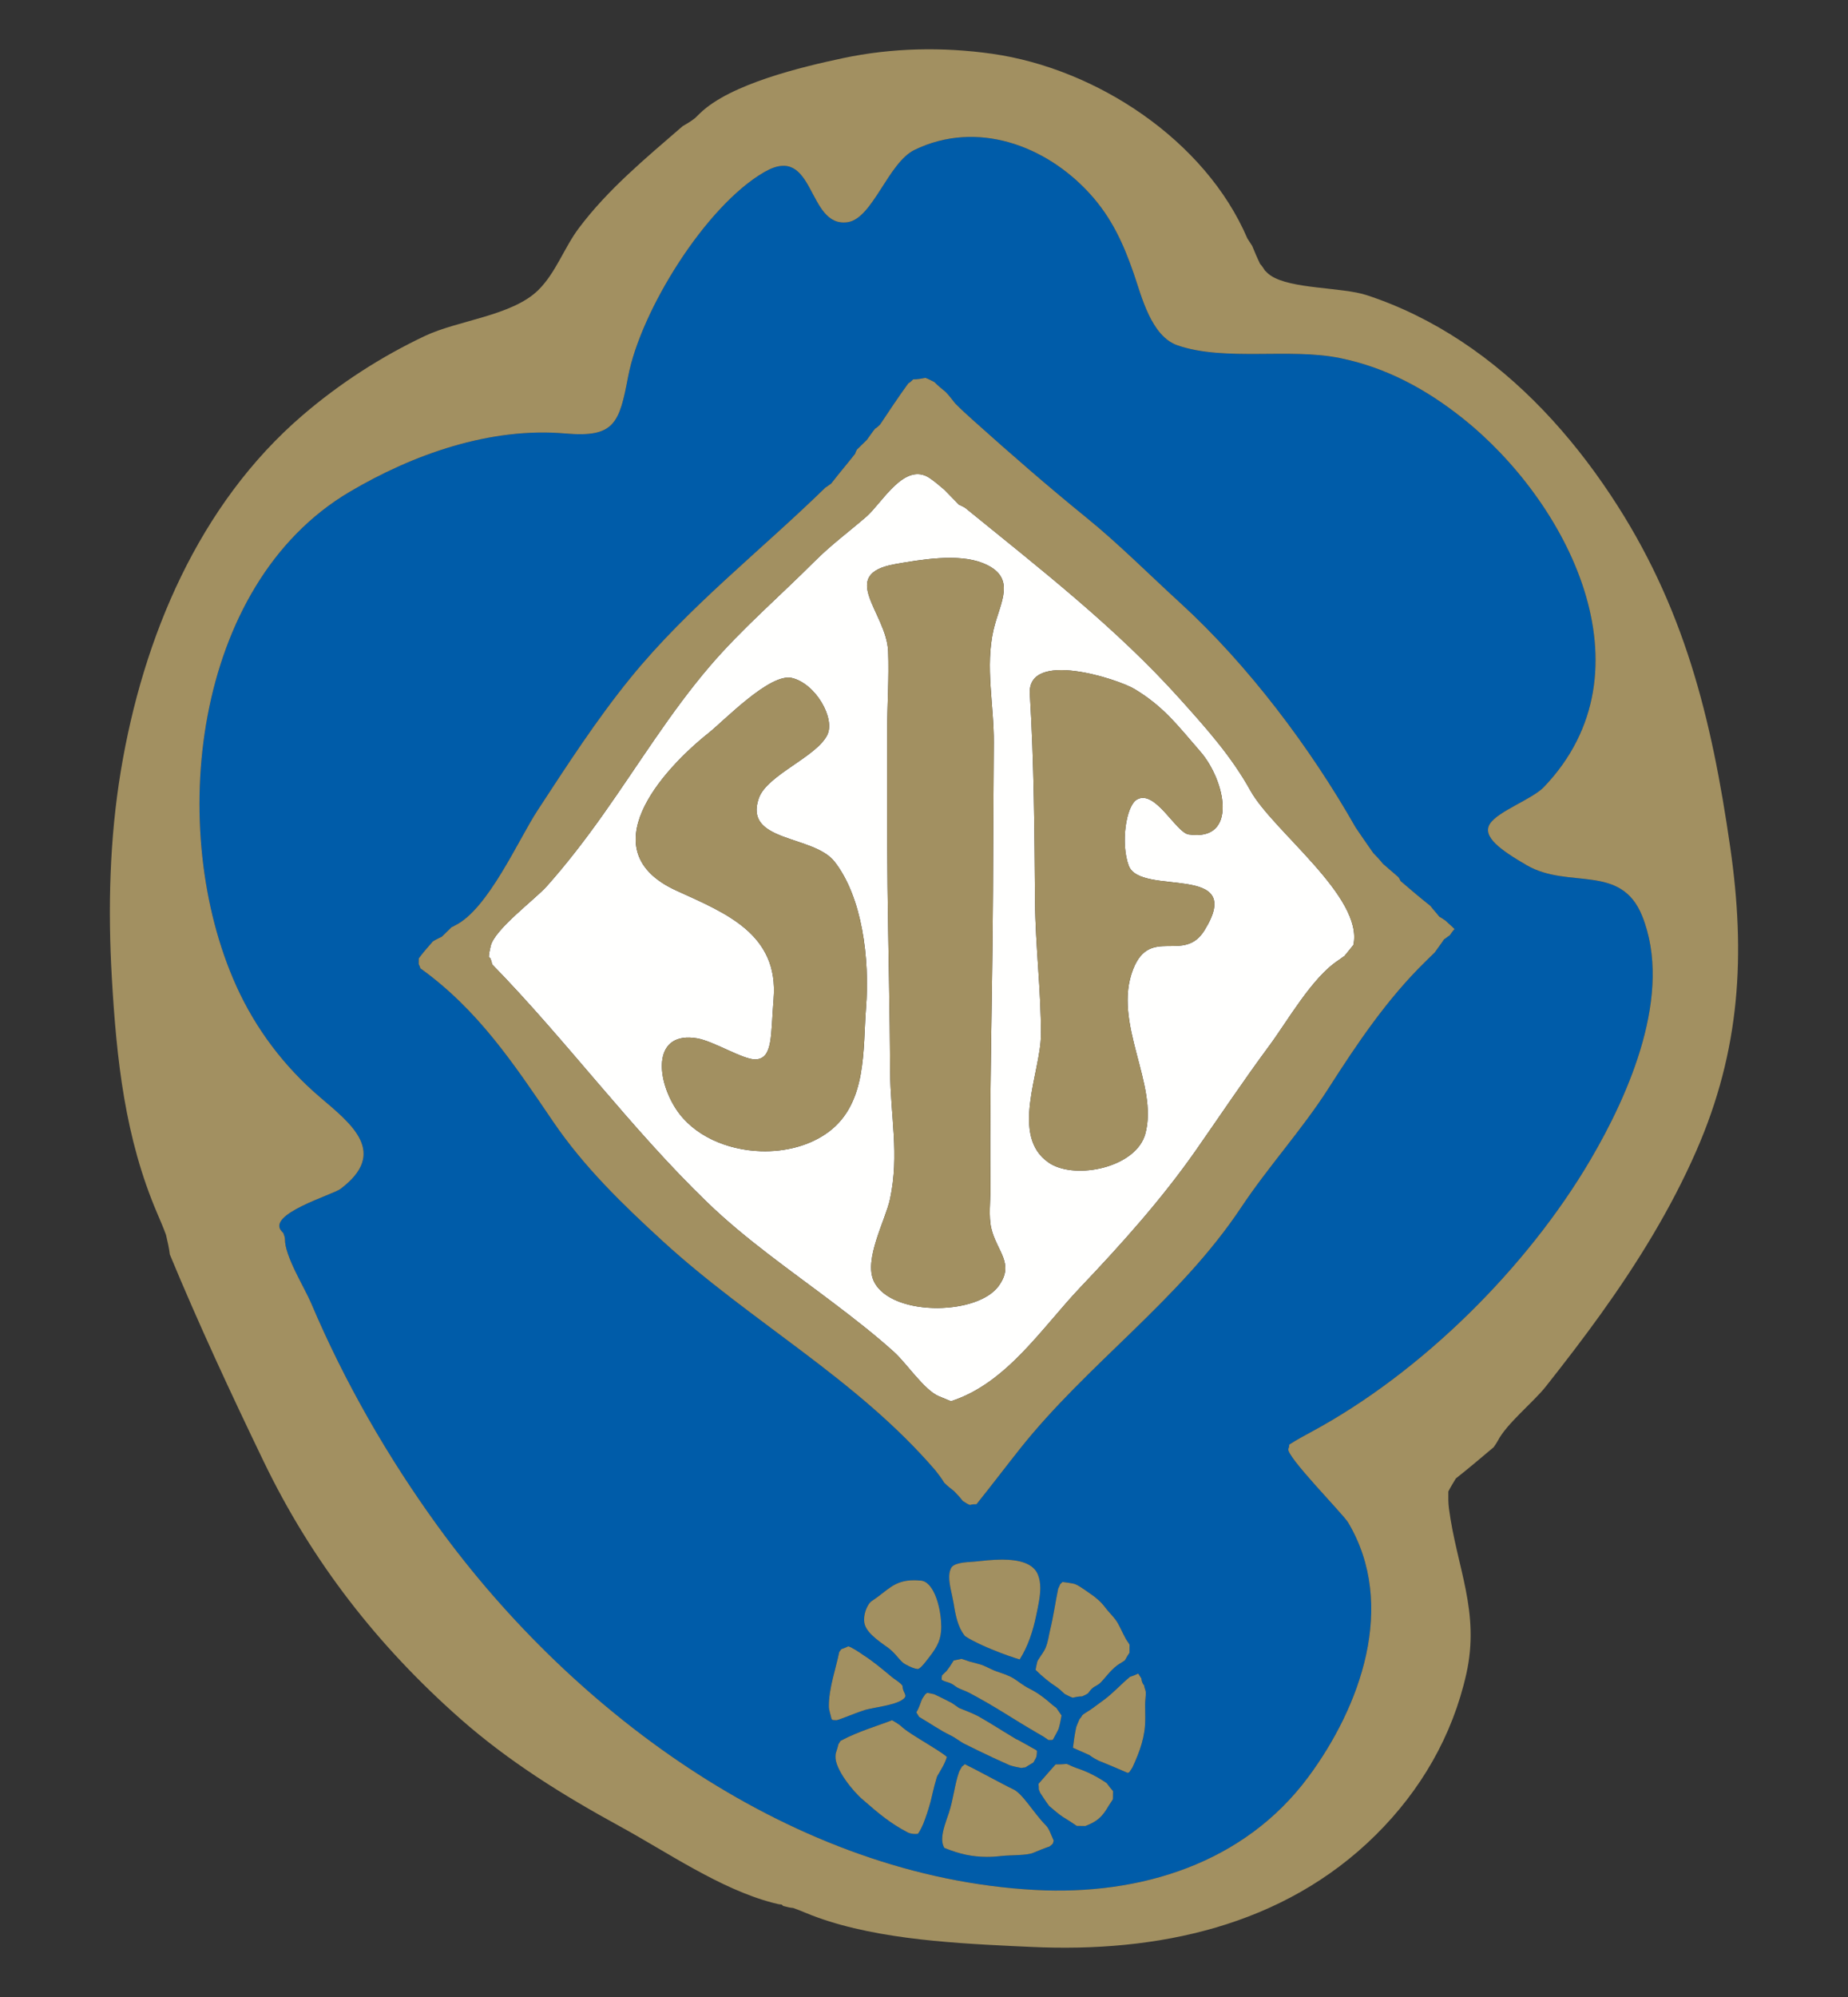 <?xml version="1.0" encoding="utf-8"?>
<!-- Generator: Adobe Illustrator 16.0.0, SVG Export Plug-In . SVG Version: 6.00 Build 0)  -->
<!DOCTYPE svg PUBLIC "-//W3C//DTD SVG 1.1//EN" "http://www.w3.org/Graphics/SVG/1.1/DTD/svg11.dtd">
<svg version="1.1" id="Layer_1" xmlns="http://www.w3.org/2000/svg" xmlns:xlink="http://www.w3.org/1999/xlink" x="0px" y="0px"
	 width="500px" height="540px" viewBox="0 0 500 540" enable-background="new 0 0 500 540" xml:space="preserve">
<rect x="0" y="0" width="500" height="540" fill="#333333" stroke="none"/>
<g>
	<path fill="#005CA9" d="M413.069,233.962c-7.019-4.078-12.106-7.705-9.976-11.148c2.122-3.436,11.463-6.683,14.629-9.987
		c30.238-31.58,6.08-77.461-22.056-99.786c-9.905-7.864-20.681-13.679-33.142-16.219c-13.66-2.781-31.057,0.944-43.877-3.415
		c-7.21-2.454-9.792-13.354-11.897-19.442c-2.829-8.171-6.012-15.151-11.916-21.625C282.91,39.256,264.24,32.41,247.469,40.52
		c-7.165,3.468-11.321,18.506-18.075,19.557c-11.184,1.692-8.7-21.564-22.585-13.557c-15.97,9.218-33.51,37.645-36.863,55.315
		c-2.389,12.604-3.65,16.542-16.958,15.385c-20.265-1.771-41.19,5.604-58.446,15.811c-42.54,25.175-49.584,91.573-30.604,133.591
		c5.234,11.59,13.013,21.88,22.683,30.107c8.552,7.279,18.469,14.996,5.519,24.75c-2.154,1.627-20.388,6.902-15.853,11.565
		c0.196,0.196,0.375,0.384,0.375,0.384c0.213,0.663,0.426,1.108,0.422,1.546c-0.066,4.72,5.236,13.028,7.109,17.437
		c9.026,21.274,20.728,41.657,34.3,60.338c37.047,50.997,96.582,94.771,161.513,98.306c28.546,1.562,56.626-7.213,73.917-30.467
		c14.076-18.935,24.191-46.459,10.828-68.902c-1.362-2.29-17.074-18.166-16.158-19.949c0.225-0.441,0.229-0.883,0.232-1.104
		c2.001-1.299,3.999-2.371,6.001-3.451c29.862-16.097,58.391-44.469,75.473-73.528c10.557-17.949,22.431-45.051,14.007-65.978
		C438.547,233.372,424.442,240.55,413.069,233.962z M224.98,464.808c-0.296-1.39-0.733-2.396-0.715-3.458
		c-0.017-4.851,1.888-10.127,2.795-14.608v0.007c0.06-0.122,0.293-0.434,0.576-0.801c0.532-0.181,1.14-0.401,1.863-0.752
		c0.604,0.032,3.149,1.658,4.043,2.331c2.701,1.71,5.177,3.819,7.751,5.953c0.649,0.531,1.467,1.022,2.101,1.554
		c0.316,0.254,0.562,0.508,0.688,0.688c0.116,0.164,0.08,0.174,0.111,0.174l0,0c0,0,0,0.015,0,0.023
		c0.022,0.94,0.38,1.537,0.583,1.979c0.149,0.319,0.184,0.541,0.184,0.67c-0.004,0.279-0.113,0.566-0.824,1.057
		c-2.185,1.505-7.833,2.103-10.1,2.749c-3.313,1.078-7.394,2.887-7.819,2.772l0,0c-0.005,0-0.005,0-0.005,0h-0.01
		c-0.01,0-0.022,0-0.034,0c-0.305,0-0.631-0.017-0.933-0.065C225.163,464.996,225.078,464.906,224.98,464.808z M280.353,436.853
		c-0.891,4.26-2.211,8.31-4.461,11.866c-1.289-0.367-4.438-1.421-7.235-2.599c-3.635-1.407-7.599-3.543-7.676-3.861
		c-1.82-2.282-2.457-5.48-2.974-8.77c-0.392-2.338-1.196-4.923-1.186-7.009c0-0.841,0.114-1.561,0.378-2.151
		c0.502-1.709,3.541-1.865,6.505-2.061c2.064-0.213,4.761-0.538,7.427-0.538c4.589,0,8.53,0.987,9.729,4.161
		c0.421,1.064,0.602,2.257,0.602,3.559C281.461,431.797,280.853,434.424,280.353,436.853z M282.856,445.693
		c0.745-1.742,0.933-3.573,1.279-4.974c0.933-3.794,1.415-7.54,2.18-11.156c0.167-0.318,0.356-0.702,0.536-1.177
		c0.213-0.204,0.412-0.401,0.617-0.605c0.827,0.074,1.836,0.245,2.884,0.434c1.046,0.131,3.055,1.637,4.563,2.683
		c1.583,1.055,2.974,2.25,4.054,3.697c1.009,1.348,2.117,2.363,2.854,3.386c1.019,1.366,1.73,3.305,2.798,5.211
		c0.236,0.409,0.507,0.76,0.747,1.119c0.111,0.173,0.209,0.328,0.242,0.417c-0.007,0.68-0.014,1.383-0.024,2.201
		c-0.381,0.556-0.784,1.186-1.191,1.971c0.01,0,0.01,0.008-0.104,0.09c-0.401,0.359-1.341,0.818-2.073,1.366
		c-1.984,1.529-3.191,3.411-4.569,4.754c-0.323,0.334-0.874,0.587-1.696,1.087c-1.21,0.884-1.484,1.749-1.611,1.71
		c-0.061,0.056-0.536,0.335-0.94,0.521c-0.208,0.098-0.413,0.188-0.557,0.247v0.032c-0.017,0-0.033,0-0.045,0c0,0-0.013,0-0.02,0
		c-0.938,0.008-1.779,0.18-2.54,0.36c-0.581-0.198-1.257-0.542-1.977-0.907c-0.335-0.115-1.084-1.057-2.19-1.842
		c-2.16-1.407-4.051-2.961-5.878-4.777c0.075-0.515,0.222-1.153,0.402-1.954C280.673,448.81,282,447.477,282.856,445.693z
		 M258.036,449.015c0.658-0.146,1.333-0.303,2.118-0.451c0.271,0.052,1.396,0.482,2.103,0.712c0.948,0.263,1.89,0.508,2.817,0.761
		c1.351,0.337,2.691,1.244,4.535,1.914c1.64,0.574,3.265,1.089,4.506,1.832c1.266,0.743,2.558,1.914,4.316,2.797
		c2.372,1.164,4.325,2.683,6.362,4.482c0.94,0.778,0.94,0.614,1.075,0.858c0.435,0.664,0.884,1.311,1.347,1.957
		c-0.209,1.16-0.429,2.396-0.785,3.582c-0.303,0.72-0.887,1.692-1.53,2.912c-0.013,0-0.02,0.007-0.028,0.015
		c-0.064,0.041-0.145,0.075-0.232,0.124c-0.291,0-0.594-0.008-0.979-0.008c-0.261-0.148-0.739-0.541-1.209-0.836
		c-0.666-0.4-1.338-0.785-1.996-1.168c-7.328-4.254-10.547-6.668-18.175-10.731c-1.304-0.68-2.495-0.982-3.287-1.465
		c-0.716-0.384-1.112-0.998-2.662-1.446c-0.331-0.09-0.916-0.278-1.313-0.5c-0.098-0.049-0.188-0.107-0.244-0.146
		c0.008-0.417,0.028-0.761,0.105-1.179c0.347-0.335,0.729-0.704,1.24-1.202C256.855,450.888,257.464,449.939,258.036,449.015z
		 M257.55,460.506c0.486,0.352,1.145,0.803,1.804,1.251l0.139,0.091l0.164,0.072c1.755,0.688,3.46,1.351,5.119,2.209
		c4.938,2.871,4.69,2.854,9.976,6.03l0.348,0.212h0.114c0.891,0.458,3.927,2.191,5.209,2.911c0.045,0.09,0.094,0.154,0.139,0.221
		c-0.02,0.54-0.056,1.129-0.19,1.636c-0.066,0.221-0.382,0.719-0.774,1.448c-0.759,0.417-1.443,0.883-2.187,1.332
		c-0.292,0.009-0.654,0.041-1.043,0.147c-1.166-0.204-2.262-0.426-3.313-0.794c-2.854-1.267-5.8-2.641-8.719-4.063
		c-1.145-0.557-2.273-1.104-3.395-1.677c-1.129-0.549-2.286-1.564-3.894-2.35c-2.747-1.314-5.477-3.253-8.377-4.932
		c-0.254-0.393-0.49-0.784-0.73-1.219c0.179-0.302,0.517-0.897,0.834-1.74c0.898-2.291,0.461-1.505,1.56-3.132
		c0.26-0.182,0.392-0.305,0.497-0.41c0.507,0.057,1.122,0.205,1.916,0.376C254.184,458.772,255.855,459.631,257.55,460.506z
		 M251.426,448.091c-0.718,0.907-1.396,1.831-1.994,2.436c-0.603,0.655-1.063,0.81-1.096,0.786c0,0-0.008,0-0.077,0
		c-0.818-0.081-1.924-0.515-3.273-1.26c-1.377-0.678-2.411-2.716-4.529-4.367c-3.189-2.272-6.671-4.622-6.653-7.525
		c-0.006-0.098-0.006-0.171-0.006-0.22c-0.049-1.873,1.023-4.441,2.182-5.08c4.152-2.707,5.822-5.536,11.281-5.545
		c0.518,0,1.064,0.023,1.647,0.081c3.515-0.023,5.453,6.568,5.707,11.131c0.039,0.501,0.06,0.974,0.06,1.433
		C254.642,443.173,253.753,445.104,251.426,448.091z M253.451,480.618c-0.866,2.839-1.389,5.546-1.666,6.543
		c-0.176,0.64-0.768,2.749-1.525,4.794c-0.561,1.701-1.515,3.427-1.89,3.9c-0.232,0.041-0.486,0.058-0.746,0.058
		c-0.792,0.009-1.648-0.229-1.935-0.374c-4.841-2.513-7.903-5.13-12.231-8.893c-2.533-2.102-7.567-8.228-7.403-11.728
		c0-0.435,0.054-0.811,0.173-1.122c0.235-0.67,0.438-1.424,0.643-2.192c0.306-0.393,0.467-0.751,0.507-0.809l-0.007-0.009
		c0.017-0.017,0.064-0.049,0.183-0.113c4.565-2.472,10.523-4.205,13.792-5.505c0.705,0.344,2.305,1.397,2.327,1.487
		c1.435,1.407,4.455,3.173,7.345,4.966c1.428,0.875,2.794,1.727,3.809,2.421c0.503,0.352,0.92,0.662,1.182,0.891
		c0.066,0.059,0.118,0.107,0.163,0.148c-0.086,0.457-0.588,1.733-1.17,2.739c-0.323,0.604-0.662,1.161-0.914,1.604
		C253.788,479.981,253.718,479.924,253.451,480.618z M284.849,498.548c-0.295,0.278-0.562,0.531-0.917,0.769
		c-1.362,0.451-2.851,1.063-4.326,1.677c-1.72,0.769-5.865,0.588-8.61,0.867c-1.401,0.173-2.722,0.245-3.999,0.245
		c-1.954,0-3.781-0.196-5.627-0.572c-1.896-0.4-3.794-1.015-5.845-1.842c-0.052-0.063-0.09-0.129-0.159-0.268
		c-0.303-0.607-0.435-1.31-0.441-2.112c-0.011-2.158,1.067-4.906,1.838-7.189c1.229-3.777,1.544-7.646,2.686-10.862
		c0.094-0.31,0.414-0.824,0.817-1.561c0.376-0.247,0.56-0.482,0.744-0.63c0.014-0.01,0.021-0.017,0.033-0.023
		c2.826,1.348,10.883,5.772,12.847,6.665c2.746,1.104,5.459,6.174,9.09,9.903c0.811,0.771,1.301,2.282,2.106,4.083
		C285.043,497.926,284.963,498.212,284.849,498.548z M301.121,486.532l-0.025-0.008c-0.158,0.376-0.715,1.078-1.087,1.686
		c-0.409,0.703-0.83,1.381-1.289,2.002c-1.379,1.834-2.79,2.65-5.063,3.559c-0.691-0.008-1.492-0.018-2.313-0.031
		c-1.195-0.811-2.426-1.644-3.86-2.495c-1.094-0.745-2.32-1.793-3.588-2.871c-0.78-1.015-1.599-2.258-2.438-3.55
		c-0.102-0.247-0.236-0.532-0.396-0.98c0-0.042,0-0.083,0-0.125c0-0.393-0.014-0.852-0.08-1.348
		c1.508-1.687,3.007-3.485,4.618-5.262c0.086,0,0.167,0,0.257,0c0.815,0,1.744-0.023,2.713-0.146
		c0.679,0.229,1.53,0.736,2.662,1.122c2.968,0.962,5.571,2.314,8.204,4.087c0.498,0.688,1.039,1.417,1.714,2.16
		C301.14,485.003,301.128,485.705,301.121,486.532z M309.863,464.742c0-0.016-0.007,0.033-0.007,0.148
		c0,4.671-1.387,8.53-3.428,12.979c-0.099,0.188-0.467,0.753-0.867,1.326c-0.021,0.015-0.045,0.032-0.082,0.049
		c-0.066,0.032-0.15,0.074-0.237,0.122c-0.066,0-0.139,0-0.212,0c-2.536-1.096-5.104-2.199-7.866-3.305
		c-0.751-0.393-1.52-0.793-2.26-1.373l-0.152-0.106l-0.167-0.073c-1.428-0.63-2.858-1.27-4.28-1.897
		c0.223-1.793,0.457-3.559,0.861-5.48c0.139-0.524,0.5-1.277,0.932-2.29c0.226-0.238,0.511-0.581,0.732-1.024l0.005,0.01
		c0.232-0.326,1.618-1.088,2.444-1.667c0.099-0.076,0.196-0.141,0.299-0.215l1.057-0.775c0.619-0.459,1.238-0.91,1.856-1.359
		c2.776-2.02,4.919-4.507,7.27-6.396c0.785-0.221,1.498-0.54,2.16-0.858c0.017,0.008,0.036,0.017,0.058,0.017
		c0.273,0.434,0.556,0.865,0.839,1.292c0.024,0.351,0.105,0.826,0.363,1.332l0.1,0.214l0.171,0.171c0,0,0.02,0.024,0.062,0.059
		c0.097,0.571,0.278,1.063,0.428,1.562c0.034,0.082,0.07,0.351,0.07,0.704c0.009,0.783-0.181,1.855-0.181,2.87
		c0,0.105,0,0.253,0,0.425C309.83,462.386,309.844,463.564,309.863,464.742z M392.211,252.971c-0.438,0.216-0.884,0.653-1.554,1.087
		c-0.675,1.088-1.571,2.184-2.466,3.492c-0.672,0.655-1.562,1.521-2.45,2.394c-10.416,10.17-18.463,22.111-26.299,34.352
		c-7.165,11.194-16.228,21.082-23.618,32.182c-16.783,25.214-41.566,42.218-59.978,65.44c-3.807,4.798-7.615,9.822-11.648,14.844
		c-0.44-0.008-1.099-0.018-1.766,0.196c-0.66-0.228-1.313-0.679-1.971-1.121c-0.646-0.892-1.514-1.782-2.39-2.682
		c-0.873-0.672-1.745-1.342-2.617-2.234c-0.646-1.112-1.512-2.225-2.384-3.337c-21.312-24.775-49.874-40.095-73.737-61.954
		c-10.866-9.955-21.3-20.035-29.669-32.329c-10.738-15.777-20.305-30.226-35.954-41.484c0-0.221-0.212-0.667-0.426-1.107
		c0.002-0.442,0.011-0.885,0.017-1.542c1.121-1.53,2.462-3.056,3.807-4.585c0.665-0.435,1.551-0.858,2.439-1.289
		c0.892-0.87,1.79-1.74,2.678-2.612c0.22,0.005,0.443-0.212,0.883-0.426c8.93-4.352,17.138-23.176,22.345-31.126
		c8.002-12.223,15.948-24.525,25.18-35.869c15.556-19.106,35.155-34.304,52.719-51.439c0.442-0.212,0.891-0.649,1.557-1.079
		c2.019-2.622,4.259-5.239,6.491-8.077c0.005-0.217,0.23-0.658,0.455-1.093c0.896-0.874,1.787-1.741,2.682-2.613
		c0.673-0.874,1.349-1.966,2.244-3.058c0.44-0.214,0.884-0.651,1.335-1.088c2.469-3.714,4.94-7.431,7.636-11.146
		c0.442-0.212,0.886-0.649,1.331-1.082c1.104,0.016,2.207-0.192,3.313-0.398c0.659,0.227,1.536,0.68,2.41,1.13
		c0.871,0.891,1.964,1.787,3.057,2.683c0.869,0.896,1.733,2.008,2.6,3.12c1.526,1.562,3.272,3.129,5.015,4.694
		c10.06,9.014,19.94,17.619,30.55,26.231c8.678,7.046,17.033,15.446,25.329,23.021c18.297,16.714,35.217,39.178,47.44,60.714
		c1.513,2.225,3.03,4.444,4.761,6.891c0.87,0.896,1.741,1.788,2.609,2.9c1.308,1.12,2.617,2.236,4.143,3.577
		c0.22,0.226,0.433,0.667,0.65,1.109c2.612,2.24,5.229,4.479,8.067,6.715c0.651,0.892,1.522,1.783,2.385,2.896
		c0.444,0.229,1.101,0.68,1.759,1.129c0.649,0.666,1.521,1.341,2.389,2.232C393.117,251.66,392.665,252.315,392.211,252.971z"/>
	<path fill="#FFFFFE" d="M319.327,189.073c-17.364-19.355-38.03-35.346-58.131-51.708c-0.653-0.45-1.315-0.674-1.749-0.903
		c-1.309-1.338-2.613-2.679-3.923-4.017c-1.303-1.116-2.613-2.237-3.929-3.133c-6.833-4.678-12.995,6.769-17.172,10.376
		c-4.674,4.044-9.593,7.663-14.013,12.093c-9.424,9.438-19.689,18.223-28.387,28.382c-10.75,12.566-19.353,26.717-28.901,40.168
		c-4.742,6.678-9.698,13.151-15.144,19.273c-3.214,3.615-14.269,11.741-15.235,16.277c-0.236,1.104-0.467,1.979-0.477,2.862
		c0.217,0.221,0.436,0.441,0.436,0.441c0.209,0.667,0.424,1.113,0.419,1.55c20.197,20.682,37.338,44.18,58.142,64.293
		c10.529,10.18,22.603,18.485,34.245,27.299c5.633,4.271,11.231,8.604,16.482,13.35c3.184,2.871,8.105,10.249,12.002,11.86
		c1.093,0.459,2.187,0.907,3.288,1.366c15.05-4.819,24.563-19.779,34.968-30.739c11.212-11.799,22.033-23.831,31.374-37.195
		c6.571-9.402,12.939-18.943,19.772-28.162c5.031-6.792,11.587-18.492,18.76-23.159c0.671-0.433,1.115-0.87,1.557-1.082
		c0.896-1.089,1.793-2.181,2.468-3.052c2.792-12.984-21.757-30.738-27.862-41.727C333.138,204.459,326.463,197.024,319.327,189.073z
		 M234.308,272.559c-0.881,11.229,0.353,25.646-10.049,33.462c-5.015,3.762-11.738,5.487-18.448,5.267
		c-9.155-0.302-18.283-4.221-22.978-11.508c-5.471-8.494-6.076-21.021,5.812-19c4.436,0.753,12.45,5.798,15.766,5.685
		c4.791-0.156,4.101-6.749,4.898-16.302c1.466-17.684-13.107-23.31-26.325-29.347c-23.4-10.682-4.073-32.414,8.749-42.618
		c4.238-3.374,16.615-16.292,22.549-14.865c6.438,1.55,11.784,10.969,9.529,15.447c-2.995,5.958-16.278,10.768-18.499,17.045
		c-4.251,12.019,14.796,9.876,20.498,17.188C233.276,242.577,235.354,259.24,234.308,272.559z M270.206,347.73
		c-2.805,3.87-9.622,5.922-16.472,5.973c-7.411,0.049-14.854-2.258-17.258-7.151c-2.899-5.901,3.085-16.534,4.335-22.342
		c2.577-11.978,0.094-22.542,0.031-34.435c-0.094-16.672-0.512-33.338-0.702-50.007c-0.153-14.022-0.112-28.063-0.102-42.098
		c0.002-7.183,0.538-14.396,0.256-21.562c-0.421-10.473-13.816-20.804,1.951-23.58c6.863-1.206,16.912-2.915,23.568-0.303
		c9.668,3.795,4.696,10.694,3.006,18.031c-2.325,10.11,0.136,20.346,0.066,30.553c-0.094,13.382-0.156,26.759-0.216,40.136
		c-0.083,18.019-0.5,36.028-0.675,54.04c-0.083,8.809-0.1,17.617-0.024,26.426c0.024,3.329-0.534,7.519,0.244,10.765
		C269.703,338.434,274.615,341.636,270.206,347.73z M321.602,225.634c-3.437-0.511-9.051-12.268-13.979-9.446
		c-2.994,1.719-4.465,11.921-2.232,17.888c3.174,8.483,32.01-1.021,20.465,17.54c-5.556,8.921-14.65-1.197-19.249,10.409
		c-5.764,14.518,7.016,31.285,3.238,44.674c-2.418,8.572-17.235,12.073-24.808,8.43c-0.447-0.217-0.872-0.455-1.261-0.725
		c-10.623-7.189-2.158-24.562-2.134-34.643c0.031-11.987-1.497-23.921-1.599-35.906c-0.156-18.727-0.264-37.515-1.404-56.212
		c-0.736-12.044,23.872-4.016,28.358-1.305c7.897,4.772,11.634,9.836,17.761,16.878C331.539,211.01,335.162,227.654,321.602,225.634
		z"/>
	<path fill="#A29061" d="M468.122,229.021c-5.047-34.899-12.406-65.167-32.386-95.209c-10.734-16.142-24.107-30.795-40.347-41.519
		c-7.943-5.242-16.563-9.523-25.617-12.484c-6.671-2.185-20.587-1.6-26.011-5.325c-0.654-0.45-1.092-0.896-1.525-1.342
		c-0.429-0.67-0.866-1.332-1.3-1.779c-0.862-1.778-1.501-3.324-2.145-4.878c-0.432-0.667-0.861-1.333-1.296-2
		C326.079,37.85,296.58,18.538,268.44,14.542c-13.365-1.896-27.167-1.619-40.38,1.187c-10.916,2.314-30.495,6.944-38.703,14.936
		c-0.449,0.433-0.893,0.866-1.341,1.305c-1.11,0.862-2.222,1.513-3.332,2.159c-9.934,8.612-20.175,17.024-28.107,27.608
		c-3.945,5.264-6.228,12.101-10.98,16.746c-7.094,6.933-21.648,8.11-30.613,12.352c-11.898,5.624-23.08,12.85-33.07,21.413
		c-28.177,24.157-43.231,60.174-49.217,96.178c-3.066,18.445-3.516,37.363-2.436,56.012c1.273,22.019,3.536,43.285,12.305,63.716
		c0.853,1.995,1.709,3.987,2.347,5.759c0.418,1.768,0.837,3.537,1.034,5.3c7.803,18.843,16.457,37.426,25.326,55.837
		c13.064,27.114,30.838,49.95,53.374,69.81c13.011,11.466,27.772,20.644,42.956,28.93c12.792,6.978,27.255,17.014,41.462,20.728
		c0.878,0.227,1.756,0.466,2.415,0.48c0.222,0.214,0.438,0.443,0.658,0.443c0.877,0.228,1.756,0.466,2.417,0.473
		c1.322,0.459,2.413,0.908,3.511,1.366c16.301,6.755,37.734,8.082,55.901,8.948c1.705,0.073,3.386,0.156,5.035,0.229
		c34.073,1.611,68.253-5.546,93.226-30.271c12.182-12.064,20.749-26.804,24.505-43.556c3.773-16.881-2.61-28.789-4.698-44.707
		c-0.202-1.546-0.182-3.083-0.164-4.622c0.679-1.316,1.352-2.412,2.026-3.509c3.563-2.822,6.905-5.643,10.244-8.465
		c0.452-0.653,0.9-1.308,1.125-1.749c2.344-4.582,9.674-10.479,12.952-14.625c5.104-6.453,10.122-12.972,14.919-19.654
		c9.935-13.842,18.96-28.43,25.805-44.061C470.903,283.948,472.327,258.073,468.122,229.021z M430.298,313.651
		c-17.082,29.06-45.61,57.432-75.473,73.528c-2.002,1.08-4,2.152-6.001,3.451c-0.004,0.222-0.008,0.663-0.232,1.104
		c-0.916,1.783,14.796,17.659,16.158,19.949c13.363,22.443,3.248,49.968-10.828,68.902c-17.291,23.254-45.371,32.028-73.917,30.467
		c-64.932-3.534-124.466-47.309-161.513-98.306c-13.572-18.681-25.273-39.063-34.3-60.338c-1.873-4.408-7.175-12.717-7.109-17.437
		c0.003-0.438-0.209-0.883-0.422-1.546c0,0-0.179-0.188-0.375-0.384c-4.536-4.663,13.698-9.938,15.853-11.565
		c12.95-9.754,3.033-17.471-5.519-24.75c-9.67-8.228-17.448-18.518-22.683-30.107c-18.98-42.018-11.936-108.416,30.604-133.591
		c17.256-10.207,38.181-17.581,58.446-15.811c13.309,1.157,14.57-2.781,16.958-15.385c3.354-17.671,20.893-46.098,36.863-55.315
		c13.885-8.008,11.402,15.249,22.585,13.557c6.754-1.051,10.91-16.089,18.075-19.557c16.771-8.109,35.441-1.264,47.366,11.819
		c5.904,6.474,9.087,13.454,11.916,21.625c2.105,6.089,4.688,16.988,11.897,19.442c12.82,4.359,30.217,0.634,43.877,3.415
		c12.461,2.54,23.236,8.354,33.142,16.219c28.136,22.325,52.294,68.206,22.056,99.786c-3.166,3.305-12.507,6.552-14.629,9.987
		c-2.131,3.443,2.957,7.07,9.976,11.148c11.373,6.588,25.478-0.59,31.235,13.712C452.729,268.601,440.854,295.702,430.298,313.651z"
		/>
	<path fill="#A29061" d="M273.889,483.711c-1.964-0.893-10.021-5.317-12.847-6.665c-0.013,0.007-0.02,0.014-0.033,0.023
		c-0.185,0.147-0.368,0.383-0.744,0.63c-0.403,0.736-0.724,1.251-0.817,1.561c-1.142,3.217-1.456,7.085-2.686,10.862
		c-0.771,2.283-1.849,5.031-1.838,7.189c0.007,0.803,0.139,1.505,0.441,2.112c0.069,0.139,0.107,0.205,0.159,0.268
		c2.051,0.827,3.948,1.441,5.845,1.842c1.846,0.376,3.673,0.572,5.627,0.572c1.277,0,2.598-0.072,3.999-0.245
		c2.745-0.279,6.891-0.099,8.61-0.867c1.476-0.614,2.964-1.226,4.326-1.677c0.355-0.237,0.622-0.49,0.917-0.769
		c0.114-0.336,0.194-0.622,0.236-0.851c-0.806-1.801-1.296-3.313-2.106-4.083C279.348,489.885,276.635,484.814,273.889,483.711z"/>
	<path fill="#A29061" d="M256.171,475.082c-0.045-0.041-0.097-0.09-0.163-0.148c-0.262-0.229-0.679-0.539-1.182-0.891
		c-1.015-0.694-2.381-1.546-3.809-2.421c-2.89-1.793-5.911-3.559-7.345-4.966c-0.022-0.09-1.622-1.144-2.327-1.487
		c-3.269,1.3-9.227,3.033-13.792,5.505c-0.118,0.064-0.166,0.097-0.183,0.113l0.007,0.009c-0.04,0.058-0.201,0.416-0.507,0.809
		c-0.205,0.769-0.407,1.522-0.643,2.192c-0.119,0.312-0.173,0.688-0.173,1.122c-0.164,3.5,4.87,9.626,7.403,11.728
		c4.328,3.763,7.391,6.38,12.231,8.893c0.286,0.146,1.143,0.383,1.935,0.374c0.26,0,0.514-0.017,0.746-0.058
		c0.375-0.474,1.329-2.199,1.89-3.9c0.757-2.045,1.349-4.154,1.525-4.794c0.277-0.997,0.8-3.704,1.666-6.543
		c0.267-0.694,0.337-0.637,0.636-1.192c0.252-0.443,0.591-1,0.914-1.604C255.583,476.815,256.085,475.539,256.171,475.082z"/>
	<path fill="#A29061" d="M291.231,478.085c-1.132-0.386-1.983-0.894-2.662-1.122c-0.969,0.122-1.897,0.146-2.713,0.146
		c-0.09,0-0.171,0-0.257,0c-1.611,1.776-3.11,3.575-4.618,5.262c0.066,0.496,0.08,0.955,0.08,1.348c0,0.042,0,0.083,0,0.125
		c0.159,0.448,0.294,0.733,0.396,0.98c0.839,1.292,1.657,2.535,2.438,3.55c1.268,1.078,2.494,2.126,3.588,2.871
		c1.435,0.852,2.665,1.685,3.86,2.495c0.821,0.014,1.622,0.023,2.313,0.031c2.273-0.908,3.685-1.725,5.063-3.559
		c0.459-0.621,0.88-1.299,1.289-2.002c0.372-0.607,0.929-1.31,1.087-1.686l0.025,0.008c0.007-0.827,0.019-1.529,0.028-2.2
		c-0.675-0.743-1.216-1.473-1.714-2.16C296.803,480.399,294.199,479.047,291.231,478.085z"/>
	<path fill="#A29061" d="M310.011,457.906c0-0.354-0.036-0.622-0.07-0.704c-0.149-0.498-0.331-0.99-0.428-1.562
		c-0.042-0.034-0.062-0.059-0.062-0.059l-0.171-0.171l-0.1-0.214c-0.258-0.506-0.339-0.981-0.363-1.332
		c-0.283-0.427-0.565-0.858-0.839-1.292c-0.021,0-0.041-0.009-0.058-0.017c-0.662,0.318-1.375,0.638-2.16,0.858
		c-2.351,1.889-4.493,4.376-7.27,6.396c-0.618,0.449-1.237,0.9-1.856,1.359l-1.057,0.775c-0.103,0.074-0.2,0.139-0.299,0.215
		c-0.826,0.579-2.212,1.341-2.444,1.667l-0.005-0.01c-0.222,0.443-0.507,0.786-0.732,1.024c-0.432,1.013-0.793,1.766-0.932,2.29
		c-0.404,1.922-0.639,3.688-0.861,5.48c1.422,0.628,2.853,1.268,4.28,1.897l0.167,0.073l0.152,0.106
		c0.74,0.58,1.509,0.98,2.26,1.373c2.762,1.105,5.33,2.209,7.866,3.305c0.073,0,0.146,0,0.212,0c0.087-0.048,0.171-0.09,0.237-0.122
		c0.037-0.017,0.062-0.034,0.082-0.049c0.4-0.573,0.769-1.138,0.867-1.326c2.041-4.449,3.428-8.309,3.428-12.979
		c0-0.115,0.007-0.164,0.007-0.148c-0.02-1.178-0.033-2.356-0.033-3.541c0-0.172,0-0.319,0-0.425
		C309.83,459.762,310.02,458.689,310.011,457.906z"/>
	<path fill="#A29061" d="M250.829,457.75c-0.105,0.105-0.237,0.229-0.497,0.41c-1.099,1.627-0.661,0.841-1.56,3.132
		c-0.317,0.843-0.655,1.438-0.834,1.74c0.24,0.435,0.477,0.826,0.73,1.219c2.901,1.679,5.63,3.617,8.377,4.932
		c1.607,0.785,2.765,1.801,3.894,2.35c1.121,0.572,2.25,1.12,3.395,1.677c2.919,1.423,5.864,2.797,8.719,4.063
		c1.052,0.368,2.147,0.59,3.313,0.794c0.389-0.106,0.751-0.139,1.043-0.147c0.743-0.449,1.428-0.915,2.187-1.332
		c0.393-0.729,0.708-1.228,0.774-1.448c0.135-0.507,0.171-1.096,0.19-1.636c-0.045-0.066-0.094-0.131-0.139-0.221
		c-1.282-0.72-4.318-2.453-5.209-2.911h-0.114l-0.348-0.212c-5.285-3.176-5.038-3.159-9.976-6.03
		c-1.659-0.858-3.364-1.521-5.119-2.209l-0.164-0.072l-0.139-0.091c-0.659-0.448-1.317-0.899-1.804-1.251
		c-1.694-0.875-3.366-1.733-4.806-2.38C251.95,457.955,251.336,457.807,250.829,457.75z"/>
	<path fill="#A29061" d="M254.879,453.03c-0.077,0.418-0.098,0.762-0.105,1.179c0.057,0.039,0.146,0.098,0.244,0.146
		c0.397,0.222,0.982,0.41,1.313,0.5c1.55,0.448,1.946,1.063,2.662,1.446c0.792,0.482,1.983,0.785,3.287,1.465
		c7.628,4.063,10.847,6.478,18.175,10.731c0.658,0.383,1.33,0.768,1.996,1.168c0.47,0.295,0.948,0.688,1.209,0.836
		c0.386,0,0.688,0.008,0.979,0.008c0.088-0.049,0.168-0.083,0.232-0.124c0.009-0.008,0.016-0.015,0.028-0.015
		c0.644-1.22,1.228-2.192,1.53-2.912c0.356-1.186,0.576-2.422,0.785-3.582c-0.463-0.646-0.912-1.293-1.347-1.957
		c-0.135-0.244-0.135-0.08-1.075-0.858c-2.037-1.8-3.99-3.318-6.362-4.482c-1.759-0.883-3.051-2.054-4.316-2.797
		c-1.241-0.743-2.866-1.258-4.506-1.832c-1.844-0.67-3.185-1.577-4.535-1.914c-0.928-0.253-1.869-0.498-2.817-0.761
		c-0.707-0.229-1.832-0.66-2.103-0.712c-0.785,0.148-1.46,0.305-2.118,0.451c-0.572,0.925-1.181,1.873-1.917,2.813
		C255.607,452.326,255.226,452.695,254.879,453.03z"/>
	<path fill="#A29061" d="M226.203,465.145h0.007c0,0,0.003,0,0.008,0l0,0c0.426,0.114,4.507-1.694,7.819-2.772
		c2.267-0.646,7.915-1.244,10.1-2.749c0.711-0.49,0.82-0.777,0.824-1.057c0-0.129-0.034-0.351-0.184-0.67
		c-0.203-0.441-0.561-1.038-0.583-1.979c0-0.009,0-0.023,0-0.023l0,0c-0.031,0,0.005-0.01-0.111-0.174
		c-0.127-0.18-0.372-0.434-0.688-0.688c-0.634-0.531-1.451-1.022-2.101-1.554c-2.574-2.134-5.05-4.243-7.751-5.953
		c-0.894-0.673-3.439-2.299-4.043-2.331c-0.724,0.351-1.331,0.571-1.863,0.752c-0.283,0.367-0.517,0.679-0.576,0.801v-0.007
		c-0.907,4.481-2.812,9.758-2.795,14.608c-0.019,1.063,0.419,2.068,0.715,3.458c0.098,0.099,0.183,0.188,0.256,0.271
		c0.302,0.049,0.628,0.065,0.933,0.065C226.18,465.145,226.193,465.145,226.203,465.145z"/>
	<path fill="#A29061" d="M286.071,456.318c1.106,0.785,1.855,1.727,2.19,1.842c0.72,0.365,1.396,0.709,1.977,0.907
		c0.761-0.181,1.602-0.353,2.54-0.36c0.007,0,0.015,0,0.015,0c0.017,0,0.033,0,0.05,0v-0.032c0.144-0.06,0.349-0.149,0.557-0.247
		c0.404-0.187,0.88-0.466,0.94-0.521c0.127,0.039,0.401-0.826,1.611-1.71c0.822-0.5,1.373-0.753,1.696-1.087
		c1.378-1.343,2.585-3.225,4.569-4.754c0.732-0.548,1.672-1.007,2.073-1.366c0.114-0.082,0.114-0.09,0.104-0.09
		c0.407-0.785,0.811-1.415,1.191-1.971c0.011-0.818,0.018-1.521,0.024-2.201c-0.033-0.089-0.131-0.244-0.242-0.417
		c-0.24-0.359-0.511-0.71-0.747-1.119c-1.067-1.906-1.779-3.845-2.798-5.211c-0.736-1.022-1.845-2.038-2.854-3.386
		c-1.08-1.447-2.471-2.643-4.054-3.697c-1.509-1.046-3.518-2.552-4.563-2.683c-1.048-0.188-2.057-0.359-2.884-0.434
		c-0.205,0.204-0.404,0.401-0.617,0.605c-0.18,0.475-0.369,0.858-0.536,1.177c-0.765,3.616-1.247,7.362-2.18,11.156
		c-0.347,1.4-0.534,3.231-1.279,4.974c-0.856,1.783-2.184,3.116-2.261,3.894c-0.181,0.801-0.327,1.439-0.402,1.954
		C282.021,453.357,283.911,454.911,286.071,456.318z"/>
	<path fill="#A29061" d="M248.908,427.396c-0.583-0.058-1.13-0.081-1.647-0.081c-5.459,0.009-7.129,2.838-11.281,5.545
		c-1.158,0.639-2.23,3.207-2.182,5.08c0,0.049,0,0.122,0.006,0.22c-0.018,2.903,3.464,5.253,6.653,7.525
		c2.118,1.651,3.152,3.689,4.529,4.367c1.35,0.745,2.455,1.179,3.273,1.26c0.069,0,0.077,0,0.077,0
		c0.033,0.023,0.493-0.131,1.096-0.786c0.598-0.604,1.275-1.528,1.994-2.436c2.327-2.986,3.216-4.918,3.248-8.131
		c0-0.459-0.021-0.932-0.06-1.433C254.36,433.965,252.423,427.373,248.908,427.396z"/>
	<path fill="#A29061" d="M271.131,421.73c-2.666,0-5.362,0.325-7.427,0.538c-2.964,0.195-6.003,0.352-6.505,2.061
		c-0.264,0.591-0.378,1.311-0.378,2.151c-0.011,2.086,0.794,4.671,1.186,7.009c0.517,3.289,1.153,6.487,2.974,8.77
		c0.077,0.318,4.041,2.454,7.676,3.861c2.797,1.178,5.946,2.231,7.235,2.599c2.25-3.557,3.57-7.606,4.461-11.866
		c0.5-2.429,1.108-5.056,1.108-7.402c0-1.302-0.181-2.494-0.602-3.559C279.661,422.718,275.72,421.73,271.131,421.73z"/>
	<path fill="#A29061" d="M389.41,247.866c-0.862-1.112-1.733-2.004-2.385-2.896c-2.839-2.236-5.455-4.475-8.067-6.715
		c-0.218-0.442-0.431-0.884-0.65-1.109c-1.525-1.341-2.835-2.457-4.143-3.577c-0.868-1.112-1.739-2.004-2.609-2.9
		c-1.73-2.446-3.248-4.666-4.761-6.891c-12.224-21.536-29.144-44-47.44-60.714c-8.296-7.574-16.651-15.975-25.329-23.021
		c-10.609-8.612-20.49-17.218-30.55-26.231c-1.742-1.565-3.488-3.133-5.015-4.694c-0.866-1.112-1.73-2.224-2.6-3.12
		c-1.093-0.896-2.186-1.792-3.057-2.683c-0.874-0.45-1.751-0.903-2.41-1.13c-1.105,0.206-2.208,0.414-3.313,0.398
		c-0.445,0.433-0.889,0.87-1.331,1.082c-2.695,3.715-5.167,7.432-7.636,11.146c-0.451,0.437-0.895,0.874-1.335,1.088
		c-0.896,1.092-1.571,2.184-2.244,3.058c-0.895,0.872-1.786,1.739-2.682,2.613c-0.225,0.435-0.45,0.876-0.455,1.093
		c-2.232,2.838-4.473,5.455-6.491,8.077c-0.666,0.43-1.114,0.867-1.557,1.079c-17.563,17.136-37.163,32.333-52.719,51.439
		c-9.232,11.344-17.178,23.646-25.18,35.869c-5.207,7.95-13.415,26.774-22.345,31.126c-0.439,0.214-0.663,0.431-0.883,0.426
		c-0.888,0.872-1.786,1.742-2.678,2.612c-0.888,0.431-1.774,0.854-2.439,1.289c-1.345,1.529-2.687,3.055-3.807,4.585
		c-0.006,0.657-0.015,1.1-0.017,1.542c0.213,0.44,0.426,0.887,0.426,1.107c15.649,11.259,25.216,25.707,35.954,41.484
		c8.369,12.294,18.804,22.374,29.669,32.329c23.863,21.859,52.425,37.179,73.737,61.954c0.872,1.112,1.738,2.225,2.384,3.337
		c0.872,0.893,1.744,1.563,2.617,2.234c0.876,0.899,1.744,1.79,2.39,2.682c0.657,0.442,1.311,0.894,1.971,1.121
		c0.667-0.214,1.325-0.204,1.766-0.196c4.033-5.021,7.842-10.046,11.648-14.844c18.411-23.223,43.194-40.227,59.978-65.44
		c7.391-11.1,16.453-20.987,23.618-32.182c7.836-12.24,15.883-24.182,26.299-34.352c0.889-0.872,1.778-1.738,2.45-2.394
		c0.895-1.309,1.791-2.404,2.466-3.492c0.67-0.434,1.116-0.871,1.554-1.087c0.454-0.655,0.906-1.311,1.347-1.743
		c-0.868-0.892-1.739-1.566-2.389-2.232C390.511,248.546,389.854,248.095,389.41,247.866z M366.178,255.514
		c-0.675,0.871-1.571,1.963-2.468,3.052c-0.441,0.212-0.886,0.649-1.557,1.082c-7.173,4.667-13.729,16.367-18.76,23.159
		c-6.833,9.219-13.201,18.76-19.772,28.162c-9.341,13.364-20.162,25.396-31.374,37.195c-10.404,10.96-19.918,25.92-34.968,30.739
		c-1.102-0.459-2.195-0.907-3.288-1.366c-3.897-1.611-8.819-8.989-12.002-11.86c-5.251-4.745-10.85-9.079-16.482-13.35
		c-11.642-8.813-23.716-17.119-34.245-27.299c-20.804-20.113-37.945-43.611-58.142-64.293c0.004-0.437-0.21-0.883-0.419-1.55
		c0,0-0.219-0.221-0.436-0.441c0.01-0.884,0.241-1.759,0.477-2.862c0.966-4.536,12.021-12.662,15.235-16.277
		c5.446-6.122,10.402-12.596,15.144-19.273c9.549-13.451,18.151-27.602,28.901-40.168c8.698-10.159,18.963-18.943,28.387-28.382
		c4.42-4.43,9.339-8.049,14.013-12.093c4.178-3.607,10.34-15.054,17.172-10.376c1.315,0.896,2.626,2.017,3.929,3.133
		c1.31,1.338,2.614,2.679,3.923,4.017c0.434,0.229,1.096,0.453,1.749,0.903c20.101,16.362,40.767,32.353,58.131,51.708
		c7.136,7.951,13.811,15.386,18.988,24.714C344.421,224.775,368.97,242.529,366.178,255.514z"/>
	<path fill="#A29061" d="M267.971,321.412c-0.075-8.809-0.059-17.617,0.024-26.426c0.175-18.012,0.592-36.021,0.675-54.04
		c0.06-13.377,0.122-26.754,0.216-40.136c0.069-10.207-2.392-20.442-0.066-30.553c1.69-7.337,6.662-14.236-3.006-18.031
		c-6.656-2.612-16.705-0.903-23.568,0.303c-15.768,2.776-2.372,13.107-1.951,23.58c0.282,7.165-0.254,14.379-0.256,21.562
		c-0.011,14.035-0.052,28.075,0.102,42.098c0.19,16.669,0.608,33.335,0.702,50.007c0.063,11.893,2.546,22.457-0.031,34.435
		c-1.25,5.808-7.234,16.44-4.335,22.342c2.404,4.894,9.848,7.2,17.258,7.151c6.85-0.051,13.667-2.103,16.472-5.973
		c4.409-6.095-0.503-9.297-1.991-15.554C267.437,328.931,267.995,324.741,267.971,321.412z"/>
	<path fill="#A29061" d="M306.997,186.338c-4.486-2.711-29.095-10.739-28.358,1.305c1.141,18.697,1.248,37.485,1.404,56.212
		c0.102,11.985,1.63,23.919,1.599,35.906c-0.024,10.081-8.489,27.453,2.134,34.643c0.389,0.27,0.813,0.508,1.261,0.725
		c7.572,3.644,22.39,0.143,24.808-8.43c3.777-13.389-9.002-30.156-3.238-44.674c4.599-11.606,13.693-1.488,19.249-10.409
		c11.545-18.562-17.291-9.057-20.465-17.54c-2.232-5.967-0.762-16.169,2.232-17.888c4.929-2.821,10.543,8.936,13.979,9.446
		c13.561,2.021,9.938-14.624,3.156-22.418C318.631,196.174,314.895,191.11,306.997,186.338z"/>
	<path fill="#A29061" d="M205.312,215.824c2.221-6.277,15.504-11.087,18.499-17.045c2.255-4.479-3.091-13.897-9.529-15.447
		c-5.935-1.427-18.312,11.491-22.549,14.865c-12.822,10.204-32.149,31.937-8.749,42.618c13.217,6.037,27.791,11.663,26.325,29.347
		c-0.798,9.553-0.108,16.146-4.898,16.302c-3.315,0.113-11.33-4.932-15.766-5.685c-11.887-2.021-11.283,10.506-5.812,19
		c4.694,7.287,13.822,11.206,22.978,11.508c6.71,0.221,13.434-1.505,18.448-5.267c10.401-7.816,9.168-22.232,10.049-33.462
		c1.046-13.318-1.032-29.981-8.498-39.546C220.108,225.7,201.061,227.843,205.312,215.824z"/>
</g>
</svg>
